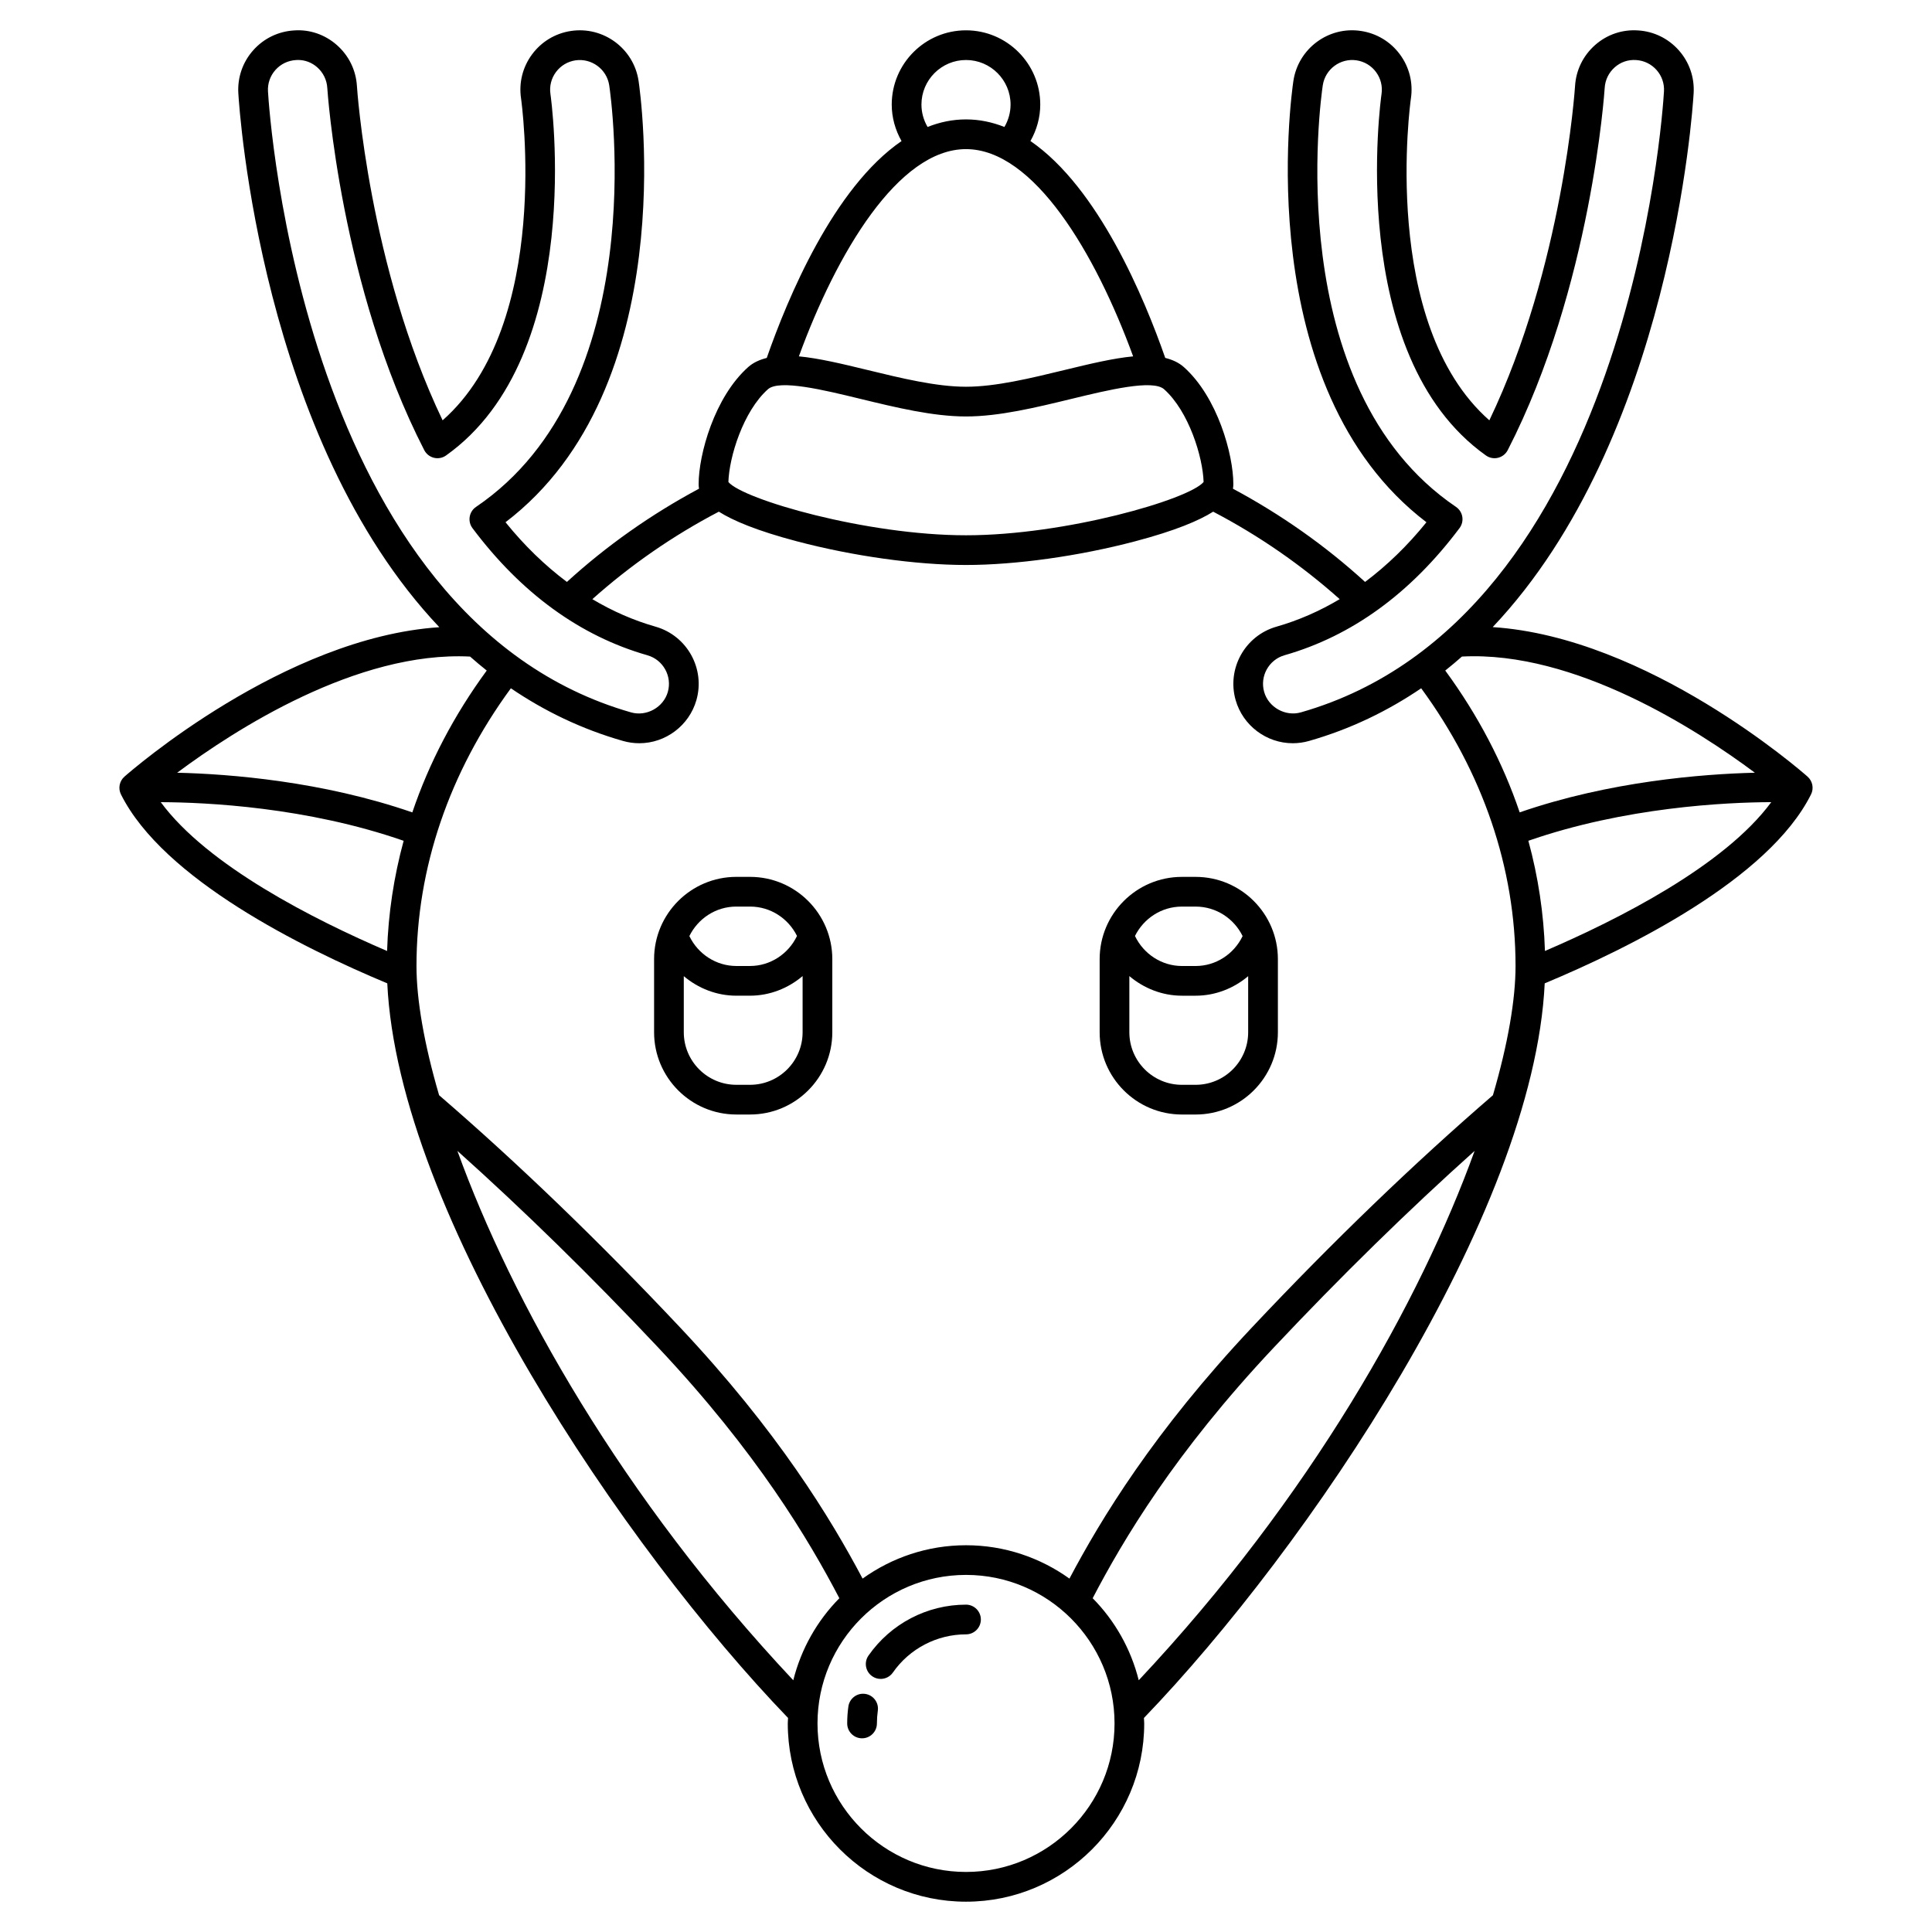 <?xml version="1.0" encoding="UTF-8"?>
<!-- Uploaded to: SVG Repo, www.svgrepo.com, Generator: SVG Repo Mixer Tools -->
<svg fill="#000000" width="800px" height="800px" version="1.1" viewBox="144 144 512 512" xmlns="http://www.w3.org/2000/svg">
 <g>
  <path d="m400 569.25c-10.289 0-19.949 5.043-25.84 13.492-1.242 1.781-0.809 4.234 0.98 5.481 0.684 0.48 1.473 0.707 2.246 0.707 1.242 0 2.469-0.586 3.231-1.684 4.418-6.34 11.668-10.125 19.383-10.125 2.172 0 3.938-1.762 3.938-3.938-0.004-2.168-1.766-3.934-3.938-3.934z"/>
  <path d="m373.28 592.9c-2.141-0.312-4.144 1.191-4.453 3.344-0.207 1.484-0.312 2.996-0.312 4.488 0 2.172 1.762 3.938 3.938 3.938 2.172 0 3.938-1.762 3.938-3.938 0-1.125 0.082-2.262 0.238-3.383 0.305-2.152-1.195-4.144-3.348-4.449z"/>
  <path d="m623.02 349.81c-1.832-1.609-42.32-36.93-83.438-39.621 47.215-49.891 52.98-136.84 53.25-141.49 0.246-4.199-1.152-8.242-3.949-11.387-2.793-3.141-6.644-5.008-10.801-5.25-4.137-0.285-8.184 1.074-11.336 3.848-3.195 2.809-5.098 6.695-5.344 10.926-0.031 0.488-3.148 47.691-22.707 88.555-29.148-25.672-20.879-84.676-20.793-85.281 0.625-4.16-0.41-8.312-2.91-11.695-2.5-3.383-6.168-5.59-10.328-6.211-8.59-1.312-16.613 4.656-17.902 13.238-0.504 3.375-11.555 81.281 35.262 116.96-5.035 6.234-10.477 11.473-16.262 15.816-10.531-9.609-22.285-17.883-35.012-24.703 0.086-0.488 0.098-0.914 0.098-1.254 0-7.781-4.172-23.012-13.125-30.988-1.359-1.207-3.039-1.953-4.922-2.426-5.504-15.797-17.695-45.113-35.723-57.473 1.66-2.926 2.602-6.231 2.602-9.66 0-10.852-8.828-19.68-19.68-19.68s-19.68 8.828-19.68 19.68c0 3.43 0.938 6.734 2.598 9.668-18.027 12.359-30.211 41.676-35.719 57.473-1.883 0.473-3.562 1.215-4.922 2.426-8.953 7.973-13.129 23.199-13.129 30.98 0 0.336 0.012 0.758 0.094 1.25-12.73 6.824-24.477 15.102-35.004 24.707-5.789-4.34-11.238-9.586-16.27-15.82 46.82-35.676 35.766-113.59 35.262-116.96-1.285-8.582-9.32-14.516-17.906-13.234-4.16 0.621-7.824 2.828-10.328 6.211-2.5 3.383-3.531 7.535-2.91 11.688 0.09 0.617 8.359 59.617-20.789 85.289-19.551-40.848-22.676-88.062-22.703-88.539-0.246-4.242-2.148-8.129-5.344-10.938-3.152-2.773-7.207-4.152-11.293-3.852-4.199 0.246-8.055 2.113-10.848 5.254-2.793 3.144-4.195 7.188-3.949 11.387 0.273 4.648 6.039 91.621 53.266 141.51-41.141 2.731-81.625 37.996-83.449 39.605-1.34 1.18-1.715 3.117-0.918 4.711 11.234 22.465 48.18 40.719 70.574 50.066 2.926 61.324 62.93 149.75 106.21 194.68-0.016 0.488-0.074 0.969-0.074 1.461 0 26.043 21.188 47.23 47.23 47.23 26.043 0 47.23-21.188 47.23-47.23 0-0.492-0.059-0.973-0.074-1.461 43.273-44.93 103.28-133.36 106.21-194.68 22.395-9.352 59.34-27.598 70.574-50.066 0.801-1.594 0.422-3.531-0.914-4.715zm-96.012-28.109c1.512-1.195 2.973-2.441 4.418-3.707 29.961-1.574 62.465 19.469 77.633 30.785-13.883 0.344-38.512 2.269-62.328 10.508-4.453-13.145-11.066-25.781-19.723-37.586zm3.785-37.75c0.645-0.863 0.91-1.949 0.73-3.012-0.176-1.062-0.785-2.004-1.672-2.609-46.695-31.664-35.789-108.47-35.301-111.72 0.645-4.289 4.664-7.262 8.949-6.621 2.078 0.316 3.914 1.414 5.164 3.106 1.246 1.691 1.766 3.769 1.453 5.852-0.102 0.688-9.785 69.133 27.668 95.754 0.934 0.664 2.109 0.895 3.211 0.617 1.109-0.273 2.047-1.008 2.57-2.027 22.211-43.227 25.664-95.449 25.695-95.98 0.125-2.129 1.078-4.078 2.684-5.492 1.562-1.375 3.539-2.047 5.637-1.906 2.098 0.125 4.023 1.059 5.418 2.629 1.398 1.57 2.098 3.594 1.973 5.691-0.332 5.691-9.168 139.67-96.219 164.55-4.125 1.172-8.574-1.34-9.734-5.406-1.191-4.176 1.23-8.543 5.406-9.734 17.832-5.09 33.43-16.426 46.367-33.688zm-142.6-112.24c0-6.512 5.297-11.809 11.809-11.809s11.809 5.297 11.809 11.809c0 2.113-0.582 4.144-1.629 5.938-3.238-1.285-6.633-2.004-10.18-2.004-3.551 0-6.945 0.715-10.184 2.004-1.043-1.789-1.625-3.828-1.625-5.938zm11.809 11.809c17.941 0 34.297 27.551 44.293 54.922-5.316 0.504-11.492 1.988-18.129 3.602-9.008 2.188-18.316 4.449-26.164 4.449s-17.156-2.262-26.164-4.453c-6.637-1.613-12.812-3.098-18.125-3.602 9.988-27.371 26.34-54.918 44.289-54.918zm-52.488 63.633c3.008-2.672 14.906 0.215 24.465 2.543 9.457 2.293 19.234 4.672 28.023 4.672s18.566-2.379 28.02-4.676c9.566-2.32 21.465-5.207 24.465-2.543 6.574 5.856 10.289 18.004 10.48 24.586-3.844 4.613-36.516 14.121-62.965 14.121s-59.121-9.504-62.969-14.117c0.191-6.582 3.906-18.73 10.48-24.586zm-13.016 32.445c3.711 2.348 9.977 5.031 20.711 7.863 14.867 3.922 31.609 6.266 44.793 6.266s29.926-2.344 44.793-6.266c10.73-2.828 16.996-5.519 20.707-7.859 12.18 6.367 23.41 14.16 33.531 23.18-5.324 3.172-10.914 5.625-16.762 7.297-8.348 2.387-13.199 11.121-10.812 19.465 1.922 6.723 8.145 11.422 15.133 11.422 1.461 0 2.918-0.203 4.332-0.609 11.062-3.16 20.898-7.977 29.707-13.953 16.316 22.266 25.004 47.629 25.004 73.598 0 8.793-1.973 20.5-5.996 34.246-20.902 18.031-42.355 38.684-63.781 61.453-26.066 27.699-40.062 50.801-48.445 66.645-7.742-5.543-17.191-8.84-27.41-8.84-10.223 0-19.672 3.297-27.41 8.84-8.434-15.926-22.453-39.035-48.445-66.645-21.441-22.777-42.887-43.434-63.781-61.453-4.023-13.75-5.996-25.453-5.996-34.246 0-25.965 8.691-51.324 25.012-73.598 8.805 5.981 18.641 10.793 29.707 13.953 1.414 0.406 2.871 0.609 4.328 0.609 6.988 0 13.211-4.695 15.133-11.422 2.387-8.344-2.465-17.074-10.812-19.465-5.848-1.668-11.438-4.121-16.758-7.293 10.102-9.016 21.332-16.816 33.52-23.188zm-61.508 42.105c-8.656 11.805-15.27 24.441-19.719 37.59-23.855-8.254-48.395-10.18-62.32-10.512 15.164-11.305 47.629-32.301 77.625-30.781 1.441 1.262 2.902 2.508 4.414 3.703zm-55.996-159.16c1.395-1.57 3.32-2.504 5.465-2.629 0.18-0.012 0.359-0.02 0.535-0.02 1.855 0 3.629 0.672 5.059 1.93 1.605 1.414 2.559 3.363 2.684 5.5 0.031 0.523 3.488 52.754 25.695 95.969 0.523 1.016 1.461 1.754 2.57 2.027 1.109 0.273 2.281 0.047 3.211-0.617 37.449-26.625 27.77-95.066 27.664-95.758-0.312-2.078 0.203-4.156 1.457-5.844 1.25-1.691 3.086-2.789 5.164-3.106 4.262-0.629 8.305 2.332 8.953 6.617 0.488 3.254 11.395 80.062-35.301 111.73-0.895 0.602-1.496 1.547-1.672 2.609-0.176 1.062 0.086 2.148 0.73 3.012 12.938 17.262 28.535 28.598 46.363 33.691 4.176 1.191 6.602 5.562 5.406 9.734-1.16 4.066-5.625 6.57-9.734 5.406-87.055-24.883-95.891-158.86-96.223-164.56-0.125-2.098 0.578-4.121 1.973-5.691zm-30.391 194.04c12.148 0.043 38.734 1.312 64.367 10.238-2.598 9.547-4.078 19.32-4.387 29.203-19.402-8.328-47.562-22.586-59.98-39.441zm78.613 92.414c17.512 15.68 35.352 33.133 53.199 52.094 26.195 27.832 39.902 50.926 48.023 66.457-5.859 5.926-10.125 13.406-12.211 21.742-45.629-48.602-74.641-100.57-89.012-140.29zm134.79 191.09c-21.703 0-39.359-17.656-39.359-39.359s17.656-39.359 39.359-39.359 39.359 17.656 39.359 39.359-17.656 39.359-39.359 39.359zm33.562-72.539c8.066-15.441 21.734-38.527 48.023-66.457 17.844-18.957 35.68-36.406 53.199-52.094-14.371 39.723-43.383 91.688-89.012 140.29-2.09-8.336-6.352-15.816-12.211-21.742zm119.86-171.53c-0.316-9.875-1.789-19.648-4.394-29.203 25.59-8.906 52.297-10.191 64.371-10.238-12.414 16.859-40.578 31.117-59.977 39.441z"/>
  <path d="m317.34 398.18v19.379c0 12.02 9.777 21.797 21.801 21.797h3.633c12.02 0 21.797-9.777 21.797-21.801v-19.379c0-12.02-9.777-21.797-21.801-21.797h-3.633c-12.02 0-21.797 9.777-21.797 21.801zm25.43 33.305h-3.633c-7.68 0-13.926-6.25-13.926-13.93v-14.863c3.832 3.234 8.711 5.176 13.914 5.176h3.633c5.219 0 10.105-1.953 13.941-5.199v14.887c0 7.68-6.246 13.93-13.93 13.93zm-3.629-47.234h3.633c5.465 0 10.16 3.191 12.438 7.785-2.297 4.805-7.117 7.961-12.453 7.961h-3.633c-5.32 0-10.141-3.144-12.438-7.926 2.269-4.613 6.973-7.82 12.453-7.82z"/>
  <path d="m457.22 439.36h3.633c12.023 0 21.801-9.777 21.801-21.801v-19.379c0-12.02-9.777-21.797-21.805-21.797h-3.633c-12.02 0-21.797 9.777-21.797 21.801v19.379c0 12.02 9.777 21.797 21.801 21.797zm3.629-7.871h-3.633c-7.676 0-13.926-6.25-13.926-13.93v-14.887c3.84 3.246 8.723 5.199 13.941 5.199h3.633c5.203 0 10.078-1.941 13.914-5.176v14.863c0 7.68-6.246 13.93-13.93 13.93zm-3.629-47.234h3.633c5.481 0 10.184 3.207 12.453 7.816-2.301 4.785-7.113 7.93-12.441 7.93h-3.633c-5.336 0-10.16-3.156-12.453-7.957 2.285-4.598 6.977-7.789 12.441-7.789z"/>
 </g>
</svg>